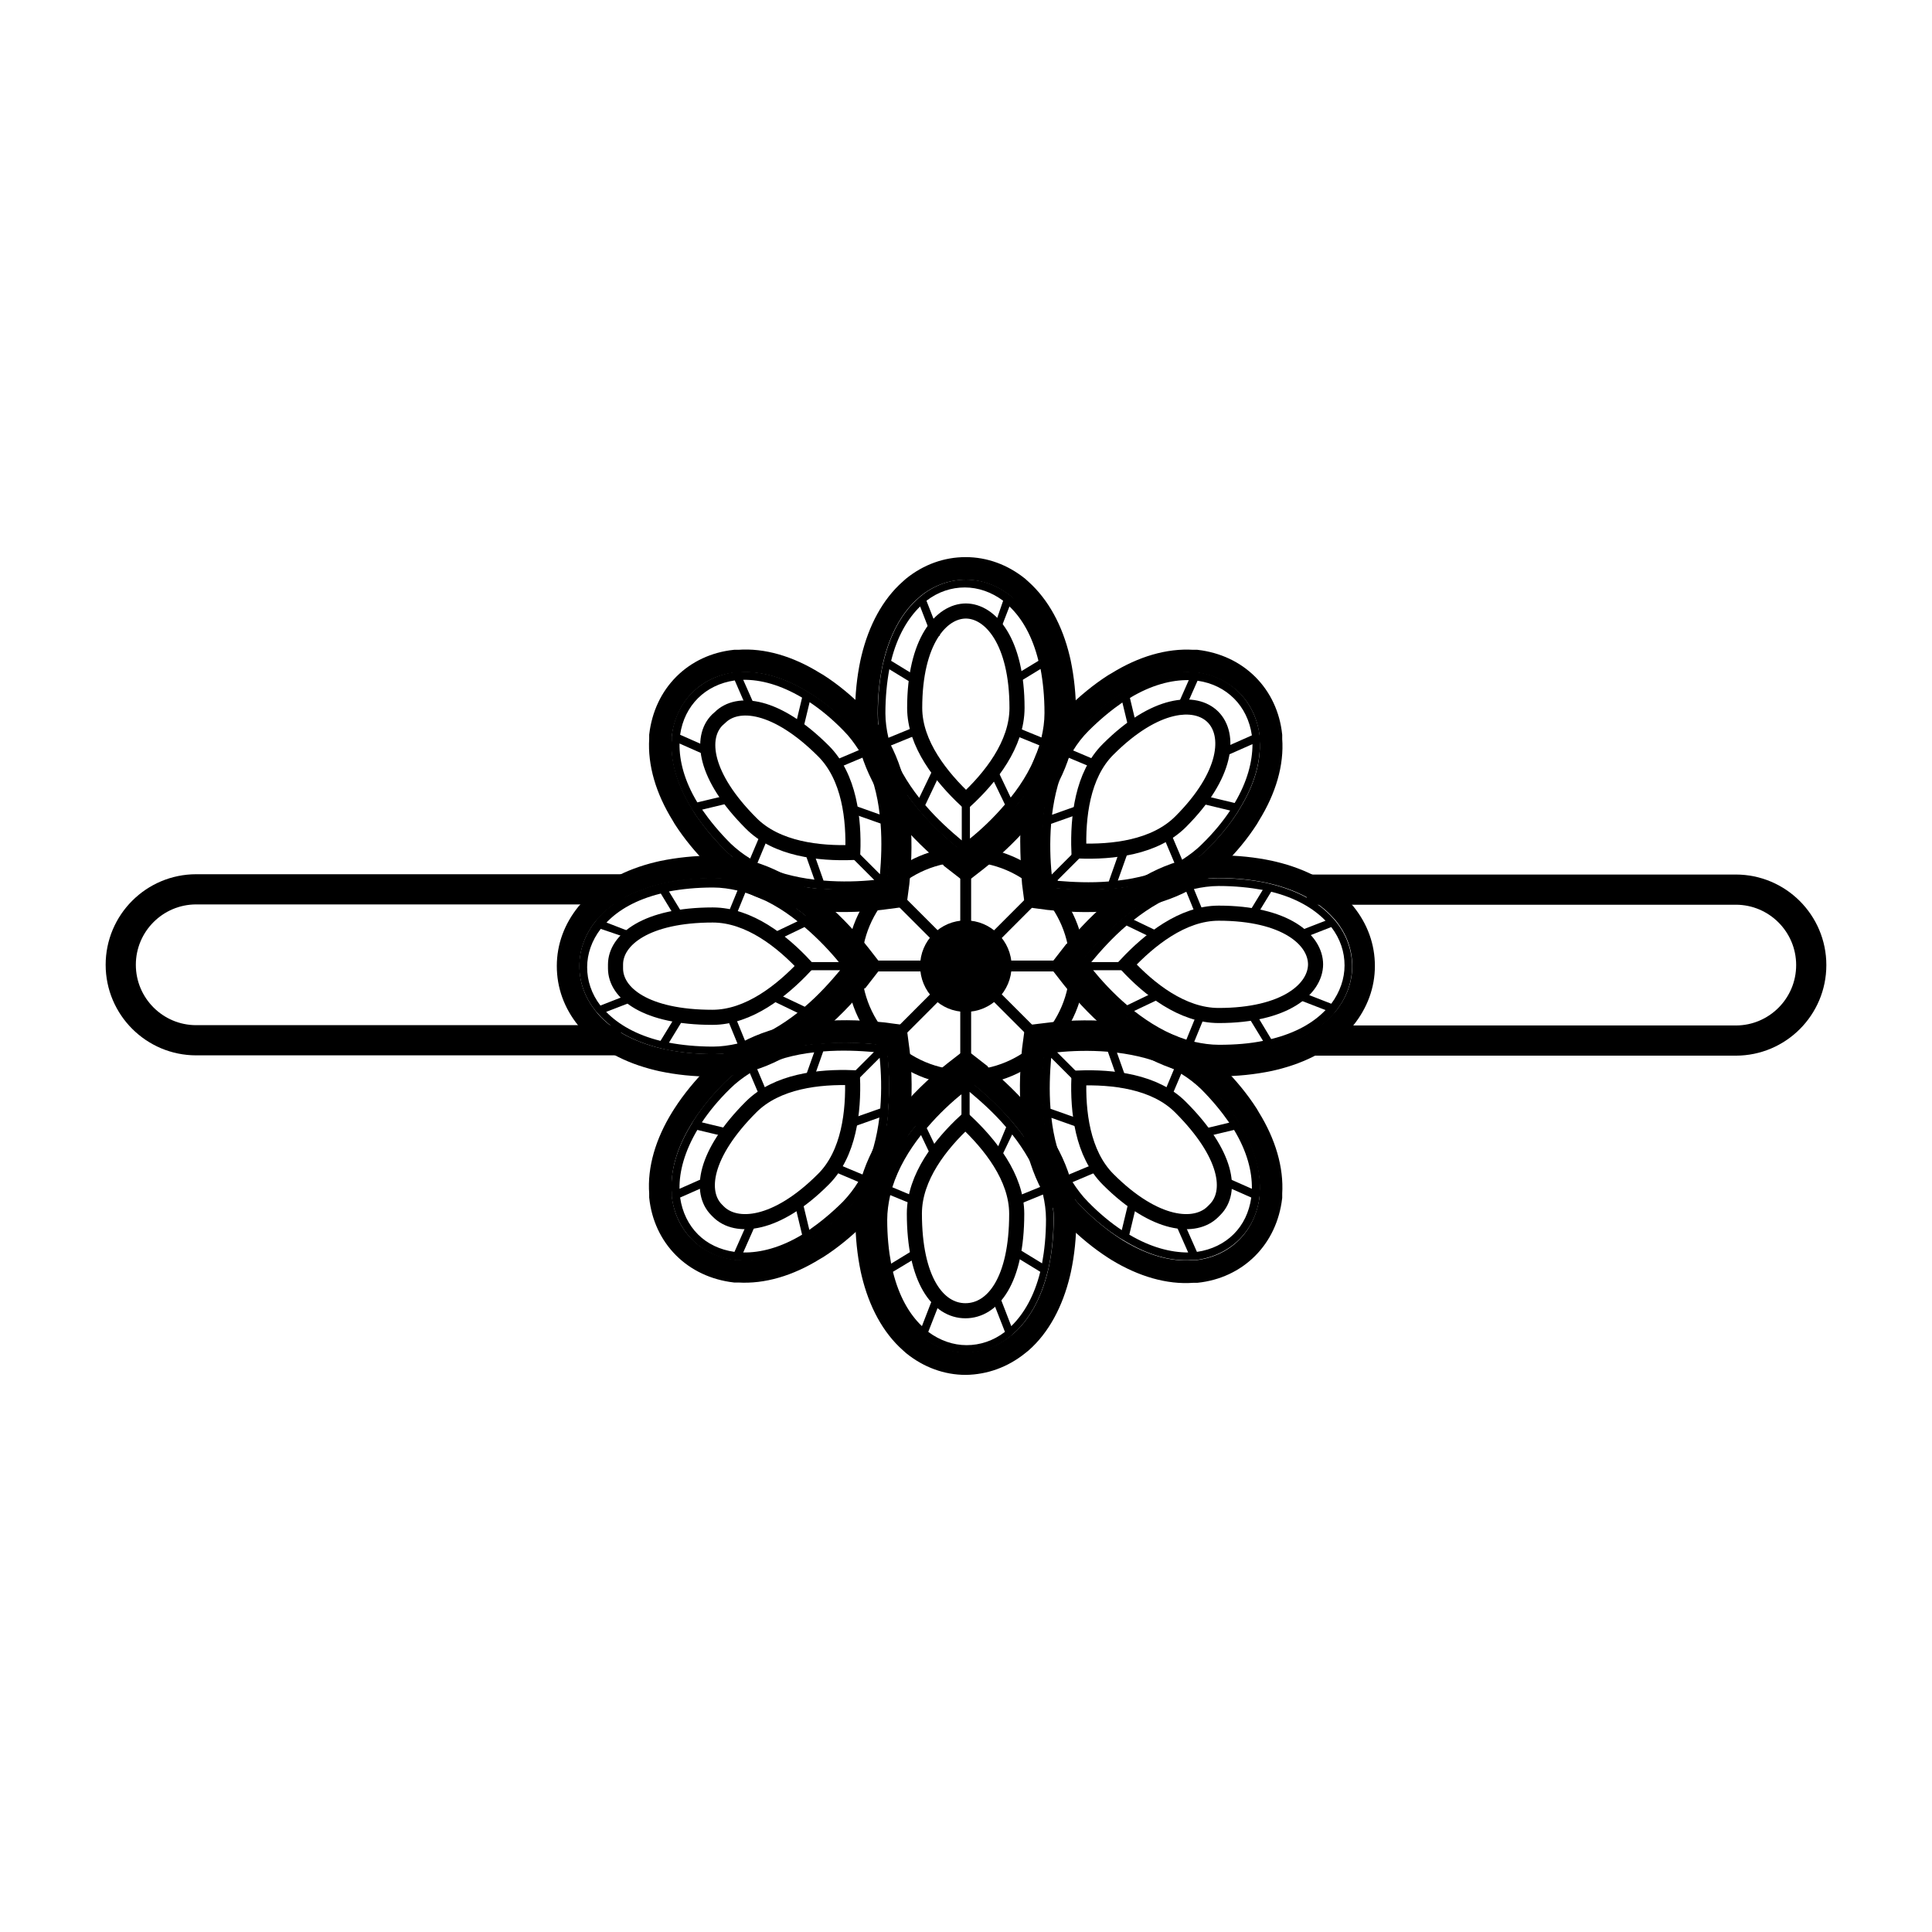 <?xml version="1.0" encoding="UTF-8"?>
<svg id="Calque_1" data-name="Calque 1" xmlns="http://www.w3.org/2000/svg" viewBox="0 0 64 64">
  <defs>
    <style>
      .cls-1 {
        stroke-width: .5px;
      }

      .cls-1, .cls-2, .cls-3 {
        fill: none;
        stroke: #000;
        stroke-miterlimit: 10;
      }

      .cls-3 {
        stroke-width: .75px;
      }
    </style>
  </defs>
  <g>
    <path class="cls-3" d="M31.63,28.48c-.39-.31-.96-.8-1.49-1.43l-.09-.11c-.9-1.1-1.35-2.21-1.35-3.31,0-.6.06-1.16.17-1.68l.03-.13c.23-.96.66-1.75,1.25-2.27l.1-.09c.52-.42,1.12-.63,1.74-.63s1.22.22,1.73.63l.1.09c.59.53,1.02,1.31,1.25,2.27l.03.13c.11.53.17,1.09.17,1.69,0,1.11-.45,2.22-1.34,3.31l-.09.11c-.53.63-1.1,1.12-1.49,1.43l-.36.28-.36-.28h0Z"/>
    <path d="M33.66,26.71c.69-.84,1.26-1.9,1.26-3.08,0-.6-.06-1.13-.16-1.6l-.03-.13c-.22-.94-.63-1.63-1.13-2.07l-.1-.08c-.46-.37-.98-.55-1.5-.55s-1.05.18-1.5.55l-.09.08c-.5.44-.91,1.13-1.14,2.08l-.03.12c-.1.47-.16,1.01-.16,1.61,0,1.18.57,2.23,1.26,3.08l.09.11c.48.57,1.01,1.04,1.44,1.38l.09.07.05.04.05-.04.09-.07c.43-.34.96-.8,1.44-1.38l.09-.1-.02-.02ZM32.13,27.84v-1.28h-.27v1.28c-.37-.31-.81-.7-1.21-1.17l.54-1.14-.25-.12-.49,1.02c-.4-.51-.75-1.09-.95-1.73l1.03-.42-.1-.25-1,.41c-.06-.26-.1-.54-.1-.81,0-.54.05-1.03.13-1.46l.95.58.14-.23-1.03-.63c.2-.81.55-1.4.96-1.8l.41,1.06.25-.1-.45-1.15c.39-.3.83-.44,1.27-.44s.88.15,1.27.44l-.33.96.13.29.41-1.06c.42.4.76.99.96,1.8l-1.02.62.14.23.95-.58c.08.43.13.91.13,1.46,0,.28-.04.55-.1.81l-1-.41-.1.25,1.03.42c-.2.64-.54,1.22-.95,1.73l-.49-1.03-.25.12.55,1.14c-.4.47-.83.87-1.21,1.17l.05.02Z"/>
    <path class="cls-1" d="M31.99,20.24c.82,0,1.7,1.01,1.7,3.21,0,1.21-.88,2.31-1.69,3.06-.81-.76-1.7-1.86-1.7-3.06,0-2.21.88-3.21,1.7-3.21h-.01Z"/>
    <path class="cls-3" d="M34.19,27.2v-.14c.15-1.41.62-2.52,1.4-3.3.42-.42.86-.78,1.31-1.07l.12-.07c.84-.52,1.7-.77,2.49-.72h.13c.66.08,1.24.35,1.68.79s.71,1.02.78,1.67v.13c.06.79-.19,1.65-.71,2.49l-.07.12c-.29.45-.65.89-1.08,1.31-.78.78-1.89,1.25-3.29,1.39h-.14c-.82.08-1.57.02-2.07-.03l-.45-.06-.06-.46s-.1-1.23-.04-2.05Z"/>
    <path d="M36.91,29.44c1.08-.11,2.23-.45,3.07-1.29.42-.42.76-.84,1.02-1.25l.07-.12c.51-.83.7-1.6.66-2.27v-.13c-.07-.58-.32-1.08-.69-1.45s-.87-.61-1.45-.67h-.12c-.67-.05-1.44.15-2.27.66l-.11.07c-.41.26-.82.6-1.25,1.02-.83.83-1.18,1.99-1.29,3.07v.14c-.07.75-.03,1.45.03,1.99v.11l.02.06h.06l.11.02c.54.07,1.24.11,1.99.04h.15ZM35.03,29.16l.91-.91-.19-.19-.91.91c-.05-.48-.07-1.07-.02-1.68l1.19-.42-.09-.26-1.07.38c.08-.64.24-1.3.55-1.89l1.03.43.11-.25-.99-.42c.14-.23.31-.45.51-.65.38-.38.76-.69,1.12-.94l.26,1.08.27-.06-.28-1.17c.71-.43,1.38-.6,1.95-.59l-.46,1.04.25.11.5-1.13c.49.07.9.28,1.21.59.31.31.52.73.59,1.22l-1.13.5.11.25,1.04-.46c0,.58-.17,1.24-.59,1.95l-1.17-.28-.06.27,1.08.26c-.24.36-.55.74-.94,1.12-.2.2-.42.36-.65.51l-.42-.99-.25.11.43,1.02c-.59.31-1.25.48-1.89.55l.38-1.07-.26-.09-.42,1.19c-.61.05-1.2.02-1.68-.02l-.02-.02Z"/>
    <path class="cls-1" d="M40.18,23.75c.58.58.49,1.91-1.07,3.47-.86.86-2.26,1.01-3.37.97-.04-1.11.11-2.52.97-3.37,1.56-1.56,2.89-1.65,3.47-1.07Z"/>
    <path class="cls-3" d="M35.52,31.64c.3-.39.8-.96,1.43-1.49l.11-.09c1.1-.9,2.21-1.35,3.31-1.35.6,0,1.16.06,1.68.17l.13.03c.96.23,1.75.66,2.27,1.25l.09.1c.42.52.63,1.11.63,1.74s-.22,1.22-.63,1.73l-.09.1c-.52.59-1.31,1.02-2.27,1.25l-.13.03c-.53.11-1.09.17-1.69.17-1.11,0-2.22-.45-3.31-1.34l-.11-.09c-.63-.53-1.12-1.1-1.43-1.49l-.28-.36.28-.36h0Z"/>
    <path d="M37.28,33.67c.84.69,1.9,1.26,3.08,1.26.6,0,1.13-.06,1.6-.16l.13-.03c.94-.23,1.63-.63,2.07-1.13l.08-.1c.37-.46.55-.98.55-1.5s-.18-1.05-.55-1.5l-.08-.09c-.44-.5-1.13-.91-2.08-1.14l-.12-.03c-.47-.1-1.01-.16-1.61-.16-1.18,0-2.24.57-3.08,1.26l-.11.09c-.57.48-1.04,1.01-1.38,1.44l-.07.09-.04.05.04.05.07.09c.33.43.8.96,1.38,1.44l.1.09.02-.02ZM36.15,32.14h1.28v-.27h-1.28c.31-.37.7-.81,1.17-1.21l1.14.55.12-.25-1.02-.49c.51-.4,1.09-.75,1.73-.95l.42,1.03.25-.1-.41-1c.26-.06.54-.1.82-.1.54,0,1.02.05,1.46.13l-.58.95.23.14.63-1.03c.81.2,1.4.55,1.8.96l-1.06.41.1.25,1.15-.45c.3.39.44.83.44,1.27s-.15.88-.44,1.27l-1.15-.45-.1.25,1.06.41c-.4.42-.99.76-1.8.96l-.62-1.03-.23.14.58.95c-.43.09-.92.13-1.46.13-.28,0-.55-.04-.82-.1l.41-1-.25-.1-.42,1.03c-.64-.2-1.22-.55-1.73-.95l1.03-.49-.12-.25-1.14.55c-.47-.4-.86-.83-1.17-1.21l-.02.05Z"/>
    <path class="cls-1" d="M43.58,31.94c0,.82-1.01,1.7-3.21,1.7-1.21,0-2.31-.88-3.06-1.69.76-.81,1.86-1.7,3.06-1.7,2.21,0,3.21.88,3.21,1.7h0Z"/>
    <path class="cls-3" d="M34.74,34.25c.49-.06,1.24-.11,2.06-.04h.14c1.41.15,2.52.62,3.3,1.4.42.42.78.86,1.07,1.31l.07.12c.52.84.77,1.7.72,2.49v.13c-.08.66-.35,1.24-.79,1.68-.44.44-1.02.71-1.67.78h-.13c-.79.06-1.65-.19-2.49-.7l-.11-.07c-.45-.29-.89-.65-1.32-1.08-.78-.78-1.25-1.89-1.39-3.29v-.14c-.08-.82-.02-1.57.03-2.07l.06-.45.46-.06h0Z"/>
    <path d="M34.55,36.92c.11,1.08.45,2.23,1.29,3.07.42.42.84.76,1.25,1.02l.12.07c.83.51,1.6.71,2.27.66h.13c.58-.07,1.08-.32,1.45-.69s.61-.87.67-1.45v-.12c.05-.67-.15-1.44-.66-2.27l-.07-.11c-.26-.41-.6-.82-1.02-1.25-.83-.83-1.99-1.18-3.07-1.29h-.14c-.75-.07-1.45-.03-1.99.03h-.11l-.06.02v.06l-.02.11c-.06.54-.11,1.24-.04,1.99v.15ZM34.83,35.05l.91.91.19-.19-.91-.91c.48-.05,1.07-.07,1.68-.02l.42,1.19.26-.09-.38-1.07c.64.08,1.3.24,1.89.55l-.43,1.03.25.11.42-.99c.23.14.45.31.65.5.38.38.69.76.94,1.12l-1.08.26.07.26,1.17-.28c.43.71.6,1.38.59,1.95l-1.04-.46-.11.25,1.13.5c-.07.49-.27.9-.58,1.21-.31.31-.73.52-1.22.59l-.5-1.13-.25.11.46,1.04c-.58,0-1.24-.17-1.95-.59l.28-1.17-.27-.06-.26,1.08c-.36-.24-.74-.55-1.12-.94-.2-.2-.36-.42-.51-.65l.99-.42-.11-.25-1.03.43c-.31-.59-.48-1.25-.55-1.89l1.07.38.09-.26-1.19-.42c-.05-.61-.02-1.2.02-1.68h.01Z"/>
    <path class="cls-1" d="M40.18,40.14c-.58.58-1.91.49-3.47-1.07-.86-.86-1.01-2.26-.97-3.36,1.11-.04,2.52.11,3.37.97,1.56,1.56,1.72,2.81,1.14,3.39l-.07.07Z"/>
    <path class="cls-3" d="M32.35,35.53c.39.3.96.8,1.49,1.42l.09.11c.9,1.1,1.35,2.21,1.35,3.31,0,.6-.06,1.16-.17,1.68l-.03.13c-.23.96-.66,1.75-1.25,2.27l-.1.08c-.52.42-1.12.63-1.74.64-.62,0-1.22-.22-1.73-.63l-.1-.09c-.59-.52-1.02-1.31-1.25-2.27l-.03-.13c-.11-.53-.17-1.09-.17-1.69,0-1.11.45-2.22,1.34-3.31l.09-.11c.53-.63,1.1-1.12,1.49-1.43l.36-.28.36.28v.02Z"/>
    <path d="M30.32,37.3c-.69.84-1.26,1.9-1.26,3.08,0,.6.06,1.13.16,1.6l.03.13c.22.94.63,1.63,1.13,2.07l.1.08c.46.37.98.55,1.5.55s1.05-.18,1.5-.55l.09-.08c.5-.44.91-1.13,1.14-2.08l.03-.12c.1-.47.16-1.01.16-1.61,0-1.18-.57-2.24-1.26-3.08l-.09-.11c-.48-.57-1.01-1.04-1.44-1.38l-.09-.07-.05-.04-.05.04-.09.07c-.43.33-.96.8-1.44,1.38l-.09.1.02.02ZM31.85,36.17v1.28h.27v-1.28c.37.31.81.7,1.21,1.17l-.42,1.01.13.25.49-1.02c.4.51.75,1.09.95,1.73l-1.03.42.1.25,1-.41c.06.26.1.54.1.82,0,.54-.05,1.02-.13,1.46l-.95-.58-.14.23,1.03.63c-.2.81-.55,1.4-.96,1.8l-.41-1.06-.25.1.45,1.15c-.39.3-.83.44-1.27.44s-.88-.15-1.27-.44l.45-1.15-.25-.1-.41,1.06c-.42-.4-.76-.99-.96-1.8l1.03-.62-.14-.23-.95.58c-.08-.43-.13-.91-.13-1.45,0-.28.04-.55.1-.82l1,.41-.02-.29-.91-.38c.2-.64.55-1.22.95-1.73l.49,1.03.13-.36-.43-.9c.4-.47.83-.87,1.21-1.17l-.06-.03Z"/>
    <path class="cls-1" d="M30.29,40.2c0-1.21.88-2.31,1.69-3.06.81.76,1.7,1.86,1.7,3.07,0,2.21-.79,3.21-1.7,3.21s-1.69-1.02-1.69-3.22Z"/>
    <path class="cls-3" d="M29.75,34.75c.06.49.11,1.24.04,2.06v.14c-.15,1.41-.62,2.52-1.4,3.3-.42.42-.86.78-1.31,1.07l-.12.07c-.84.52-1.7.77-2.49.72h-.13c-.66-.08-1.24-.35-1.68-.79-.44-.44-.71-1.02-.78-1.67v-.13c-.06-.79.19-1.65.71-2.49l.07-.11c.29-.45.65-.89,1.08-1.32.78-.78,1.89-1.25,3.29-1.39h.14c.82-.08,1.57-.02,2.07.03l.45.06.06.46h0Z"/>
    <path d="M27.07,34.57c-1.08.11-2.23.45-3.07,1.29-.42.42-.76.84-1.02,1.25l-.07.12c-.51.83-.71,1.6-.66,2.27v.13c.07.58.32,1.08.69,1.45s.87.61,1.45.67h.12c.67.05,1.44-.14,2.27-.66l.11-.07c.41-.26.82-.6,1.25-1.02.83-.83,1.18-1.99,1.28-3.07v-.14c.07-.75.03-1.45-.03-1.99v-.11l-.02-.06h-.06l-.11-.02c-.54-.06-1.24-.11-1.99-.04h-.14ZM28.95,34.85l-.91.91.19.19.91-.91c.05.48.07,1.07.02,1.68l-1.19.42.09.26,1.07-.38c-.08.64-.24,1.3-.55,1.89l-1.03-.43-.11.25.99.42c-.14.23-.31.45-.5.65-.38.38-.76.69-1.12.94l-.26-1.08-.26.07.28,1.17c-.71.43-1.38.6-1.95.59l.46-1.04-.25-.11-.5,1.13c-.49-.07-.9-.27-1.21-.58-.31-.31-.52-.73-.59-1.22l1.13-.5-.11-.25-1.04.46c-.01-.58.17-1.24.59-1.95l1.17.28.06-.27-1.08-.26c.24-.36.55-.74.94-1.12.2-.2.42-.36.65-.51l.42.99.25-.11-.43-1.02c.59-.31,1.25-.48,1.89-.55l-.38,1.07.26.09.42-1.19c.62-.05,1.2-.02,1.68.02h0Z"/>
    <path class="cls-1" d="M23.74,40.08c-.58-.58-.42-1.85,1.14-3.41.86-.86,2.26-1.01,3.36-.97.04,1.11-.11,2.52-.97,3.37-1.56,1.56-2.89,1.65-3.47,1.07l-.06-.06Z"/>
    <path class="cls-3" d="M28.46,32.36c-.3.39-.8.96-1.43,1.49l-.11.09c-1.1.9-2.21,1.35-3.31,1.35-.6,0-1.16-.06-1.68-.17l-.13-.03c-.96-.23-1.75-.66-2.27-1.25l-.08-.1c-.42-.52-.63-1.11-.63-1.74s.22-1.22.63-1.73l.09-.1c.52-.59,1.31-1.02,2.27-1.25l.13-.03c.53-.11,1.09-.17,1.69-.17,1.11,0,2.22.45,3.31,1.34l.11.09c.63.53,1.12,1.1,1.43,1.49l.28.36-.28.36h-.02Z"/>
    <path d="M26.7,30.34c-.84-.69-1.9-1.26-3.08-1.26-.6,0-1.13.06-1.6.16l-.13.03c-.94.23-1.63.63-2.07,1.13l-.08.1c-.37.46-.55.98-.55,1.5s.18,1.05.55,1.5l.08.09c.44.5,1.13.91,2.08,1.14l.12.03c.47.1,1.01.16,1.61.16,1.18,0,2.23-.57,3.08-1.26l.11-.09c.57-.49,1.04-1.01,1.38-1.44l.07-.09.04-.05-.04-.05-.07-.09c-.33-.43-.8-.96-1.38-1.44l-.1-.09-.02.02ZM27.83,31.87h-1.28v.27h1.28c-.31.37-.7.81-1.17,1.21l-1.14-.54-.12.25,1.02.49c-.51.4-1.09.75-1.73.95l-.42-1.03-.25.1.41,1c-.26.06-.54.1-.81.1-.54,0-1.03-.05-1.46-.13l.58-.95-.23-.14-.63,1.03c-.81-.2-1.4-.55-1.8-.96l1.06-.41-.1-.25-1.15.45c-.3-.39-.44-.83-.44-1.27s.15-.88.45-1.27l.97.33.28-.13-1.06-.41c.4-.42.99-.76,1.8-.96l.62,1.02.23-.14-.58-.95c.43-.08.91-.13,1.46-.13.28,0,.55.04.81.1l-.41,1,.25.1.42-1.03c.64.2,1.22.54,1.73.95l-1.03.49.12.25,1.14-.55c.47.4.87.83,1.17,1.2v-.04Z"/>
    <path class="cls-1" d="M20.39,31.95c0-.82,1.02-1.64,3.22-1.64,1.21,0,2.31.88,3.06,1.69-.76.81-1.86,1.7-3.07,1.7-2.21,0-3.21-.8-3.21-1.62v-.13Z"/>
    <path class="cls-3" d="M29.24,29.76c-.49.06-1.25.11-2.06.05h-.14c-1.41-.15-2.52-.62-3.3-1.4-.42-.42-.78-.86-1.07-1.31l-.07-.12c-.52-.84-.77-1.7-.72-2.49v-.13c.08-.66.35-1.24.79-1.68s1.02-.71,1.67-.78h.13c.79-.06,1.65.19,2.49.71l.12.07c.45.29.89.65,1.31,1.08.78.78,1.25,1.89,1.39,3.29v.14c.08.82.02,1.57-.03,2.06l-.06.45-.46.06h0Z"/>
    <path d="M29.43,27.08c-.11-1.08-.45-2.23-1.29-3.07-.42-.42-.84-.76-1.25-1.02l-.12-.07c-.83-.51-1.6-.7-2.27-.66h-.13c-.58.07-1.08.32-1.45.69s-.61.87-.67,1.45v.12c-.05.67.15,1.44.66,2.27l.07.11c.26.41.6.82,1.02,1.25.83.83,1.99,1.18,3.07,1.29h.14c.75.07,1.45.03,1.99-.03h.11l.06-.02v-.06l.02-.11c.06-.54.11-1.24.04-1.99v-.15ZM29.15,28.96l-.91-.91-.19.19.91.91c-.48.05-1.07.07-1.68.02l-.42-1.19-.26.09.38,1.07c-.64-.08-1.3-.24-1.89-.55l.43-1.03-.25-.11-.42.99c-.23-.14-.45-.31-.65-.5-.38-.38-.69-.76-.94-1.12l1.08-.26-.07-.26-1.17.28c-.43-.71-.6-1.38-.59-1.95l1.04.46.11-.25-1.13-.5c.07-.49.28-.9.59-1.21s.73-.52,1.22-.59l.49,1.13.25-.11-.46-1.04c.58-.01,1.24.17,1.95.59l-.28,1.17.27.06.26-1.08c.36.24.74.55,1.12.94.2.2.36.42.51.65l-.99.42.11.25,1.02-.43c.31.59.48,1.25.55,1.89l-1.07-.38-.09.26,1.19.42c.05.62.02,1.2-.02,1.68Z"/>
    <path class="cls-1" d="M23.85,23.77c.58-.58,1.87-.45,3.43,1.11.86.86,1.01,2.26.97,3.36-1.11.04-2.52-.11-3.37-.97-1.56-1.56-1.7-2.84-1.12-3.42l.09-.08Z"/>
    <path class="cls-1" d="M31.99,35.7c-2.04,0-3.7-1.66-3.7-3.7s1.66-3.7,3.7-3.7,3.7,1.66,3.7,3.7-1.66,3.7-3.7,3.7Z"/>
    <g>
      <rect x="31.81" y="28.49" width=".36" height="7.03"/>
      <rect x="28.47" y="31.82" width="7.03" height=".36"/>
      <rect x="31.81" y="28.48" width=".36" height="7.03" transform="translate(-13.26 31.99) rotate(-45)"/>
      <rect x="28.49" y="31.82" width="7.03" height=".36" transform="translate(-13.25 32.03) rotate(-45.04)"/>
      <path d="M33.51,32c0,.84-.68,1.52-1.52,1.52s-1.51-.68-1.51-1.52.68-1.51,1.51-1.51,1.52.68,1.52,1.51Z"/>
    </g>
  </g>
  <path class="cls-2" d="M43.4,34.47h14.1c1.38,0,2.5-1.12,2.5-2.5s-1.12-2.5-2.5-2.5h-14.21"/>
  <path class="cls-2" d="M20.69,29.46H6.5c-1.38,0-2.5,1.12-2.5,2.5s1.12,2.5,2.5,2.5h14.07"/>
</svg>